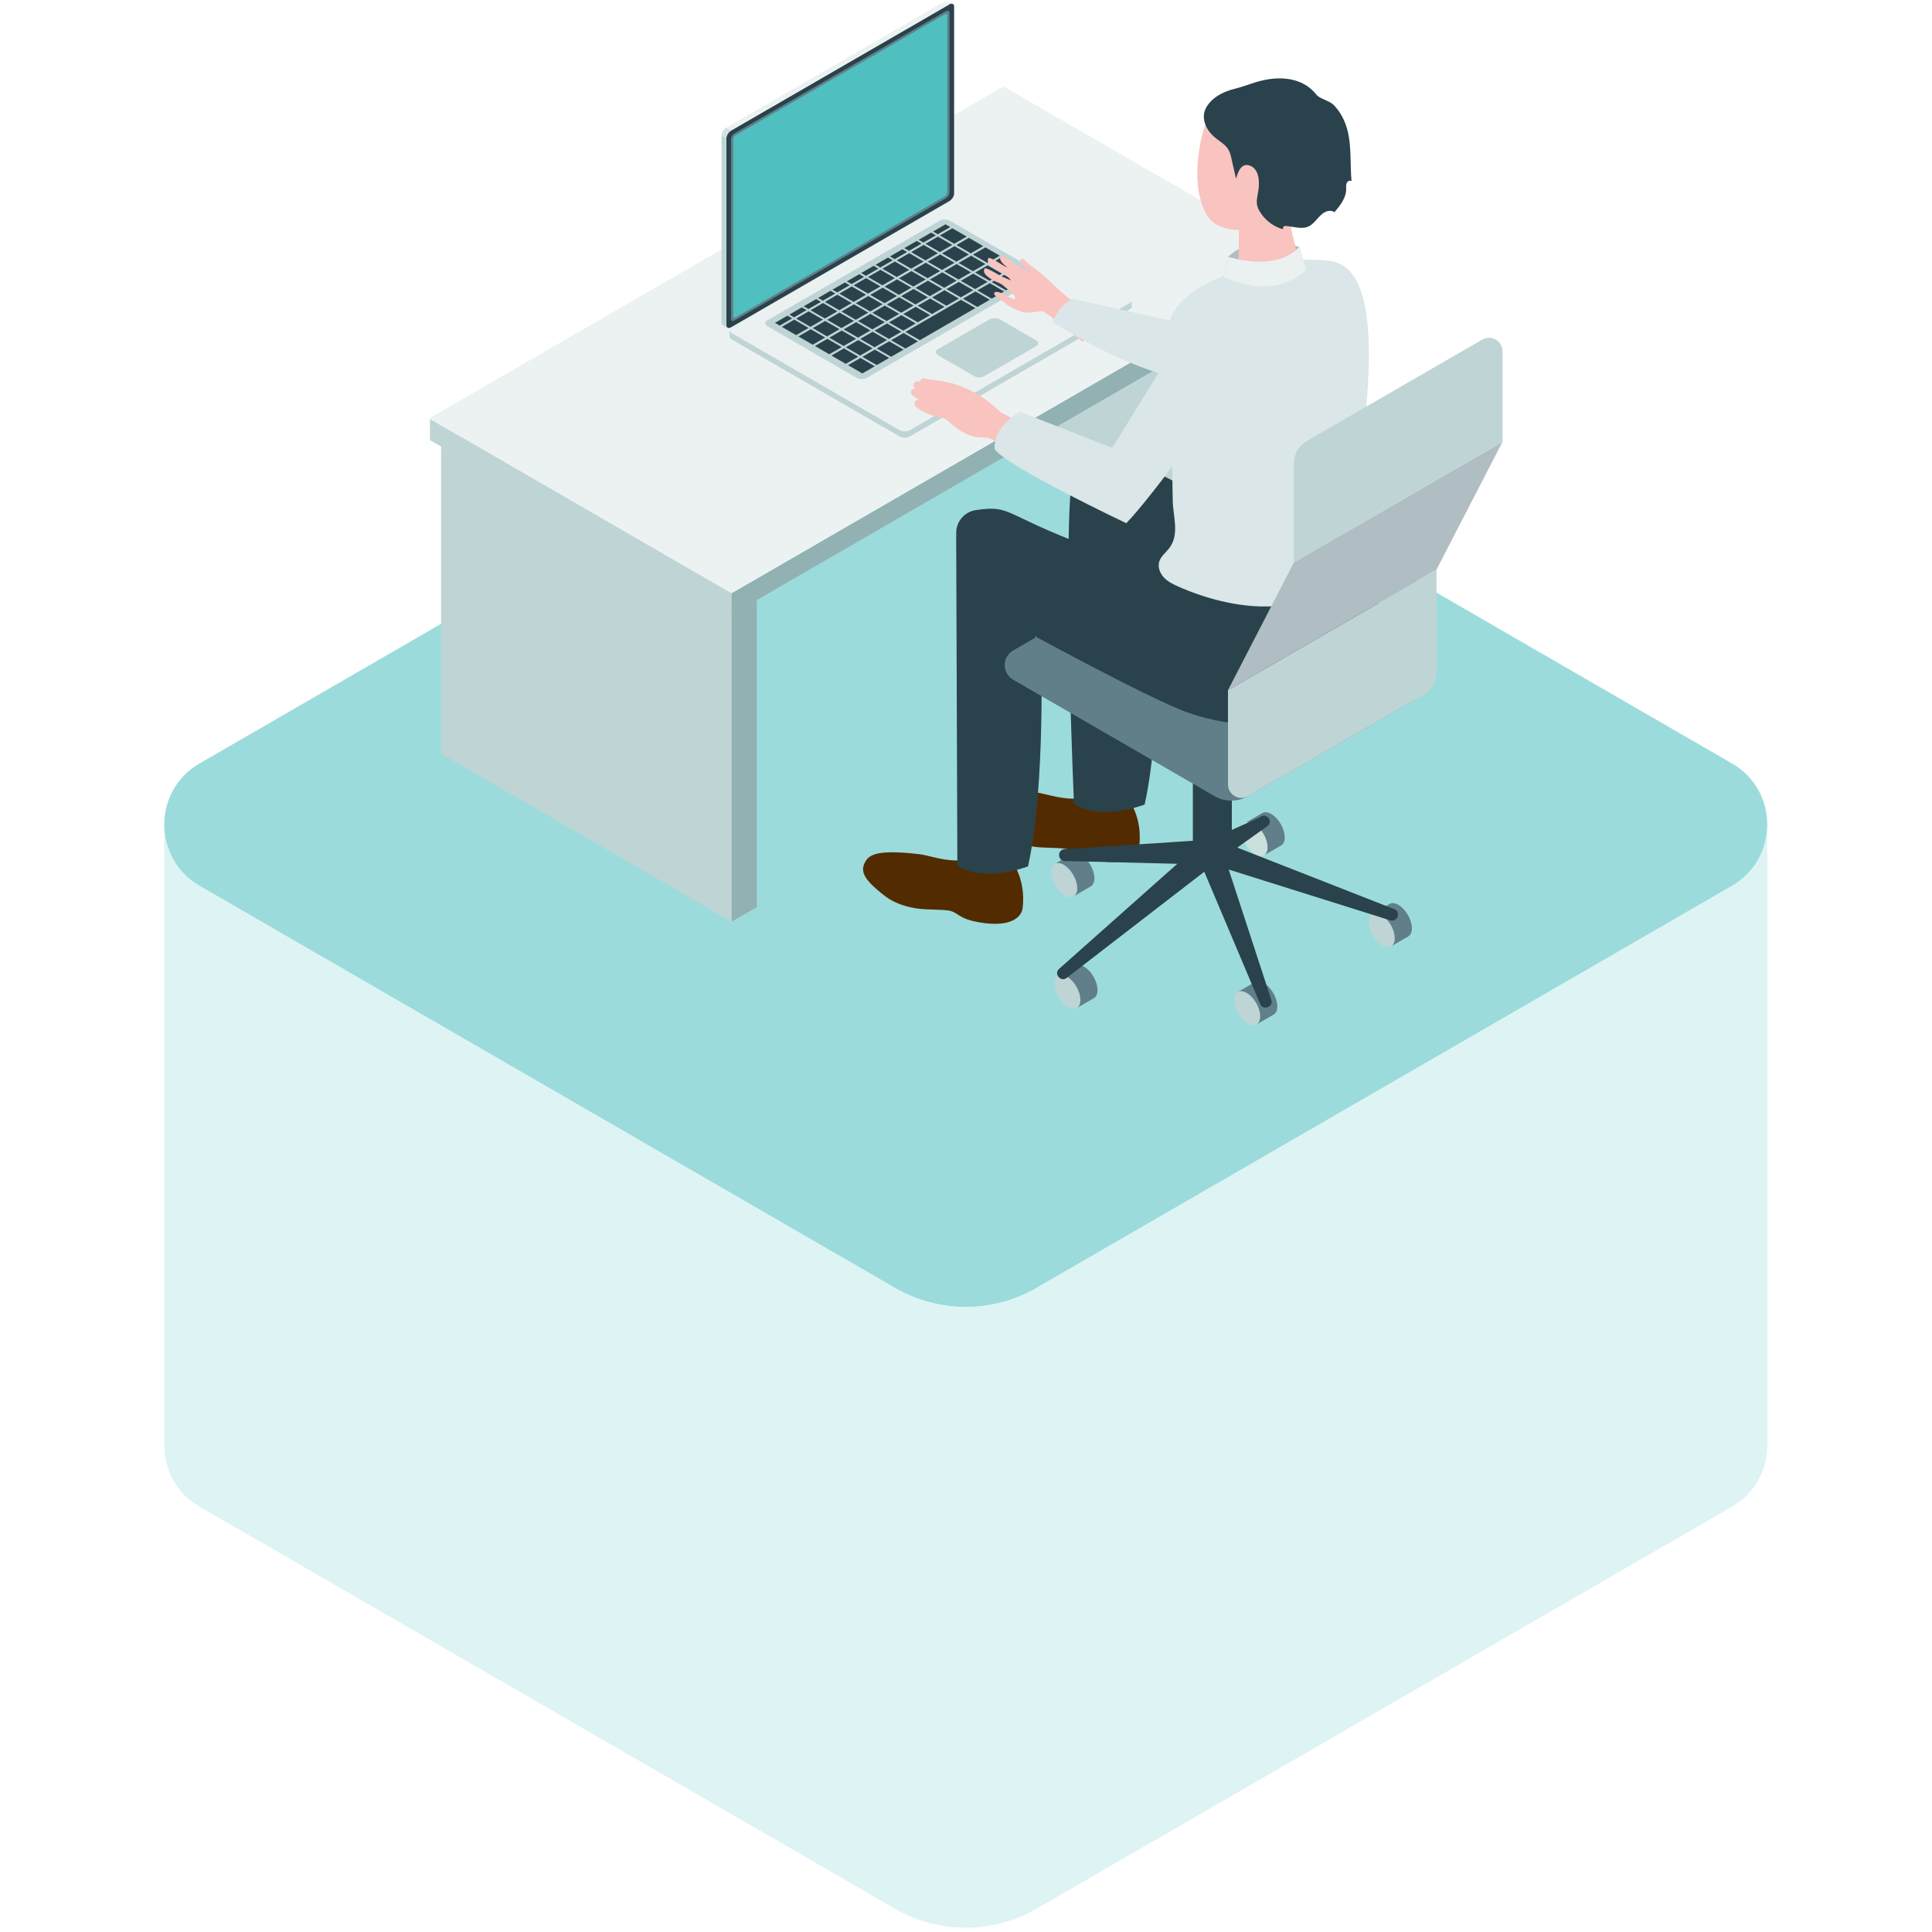 <svg width="200" height="200" viewBox="0 0 200 200" fill="none" xmlns="http://www.w3.org/2000/svg">
<mask id="mask0_7_629" style="mask-type:alpha" maskUnits="userSpaceOnUse" x="0" y="0" width="200" height="200">
<rect width="200" height="200" fill="#D9D9D9"/>
</mask>
<g mask="url(#mask0_7_629)">
<g clip-path="url(#clip0_7_629)">
<path d="M107.288 133.338L179.293 91.712C184.168 88.895 184.168 81.849 179.293 79.032L107.288 37.406C102.764 34.79 97.186 34.79 92.663 37.406L20.658 79.032C15.783 81.849 15.783 88.895 20.658 91.712L92.663 133.338C97.186 135.954 102.764 135.954 107.288 133.338Z" fill="#9CDBDC"/>
<path d="M182.95 85.347C182.959 87.822 181.741 90.301 179.292 91.712L107.288 133.338C102.764 135.954 97.186 135.954 92.662 133.338L20.657 91.712C18.209 90.301 16.991 87.822 17 85.347V149.63C17 152.096 18.222 154.557 20.657 155.968L92.662 197.594C97.186 200.21 102.764 200.21 107.288 197.594L179.292 155.968C181.728 154.562 182.945 152.096 182.95 149.63V85.347Z" fill="#DEF3F3"/>
<path d="M102.527 13.365L132.598 30.749L135.207 29.242L105.131 11.858L102.527 13.365Z" fill="#BAD7D3"/>
<path d="M132.598 30.749L102.527 13.365V45.16L132.598 62.543V30.749Z" fill="#BFD4D5"/>
<path d="M132.598 30.749L135.207 29.242V61.036L132.598 62.543V30.749Z" fill="#91B1B3"/>
<path d="M45.663 46.233L75.739 63.621L78.343 62.114L48.271 44.73L45.663 46.233Z" fill="#BAD7D3"/>
<path d="M75.739 63.621L45.663 46.233V78.027L75.739 95.411V63.621Z" fill="#BFD4D5"/>
<path d="M75.739 63.621L78.343 62.114V93.909L75.739 95.411V63.621Z" fill="#91B1B3"/>
<path d="M75.739 63.621L44.509 45.562V43.365L75.739 61.425V63.621Z" fill="#BFD4D5"/>
<path d="M103.881 8.941L44.413 43.315L75.739 61.425L135.207 27.046L103.881 8.941Z" fill="#ECF2F2"/>
<path d="M135.207 27.046L75.739 61.425V63.621L135.207 29.242V27.046Z" fill="#91B1B3"/>
<path d="M98.659 0.415C98.568 0.356 98.427 0.361 98.272 0.452L97.766 0.16C97.921 0.073 98.058 0.064 98.149 0.119L98.659 0.415Z" fill="#EBF1F1"/>
<path d="M116.975 31.356L94.15 44.553C93.871 44.712 93.388 44.694 93.073 44.507L75.766 34.498C75.447 34.315 75.415 34.032 75.689 33.872L98.514 20.676C98.792 20.516 99.275 20.534 99.59 20.721L116.897 30.731C117.216 30.913 117.248 31.196 116.975 31.356Z" fill="#EBF1F1"/>
<path d="M107.283 35.827L101.875 38.954C101.597 39.114 101.113 39.096 100.799 38.909L97.136 36.79C96.817 36.607 96.785 36.324 97.059 36.164L102.468 33.036C102.746 32.877 103.229 32.895 103.544 33.082L107.206 35.201C107.525 35.383 107.557 35.667 107.283 35.827Z" fill="#BFD4D5"/>
<path d="M107.594 28.785L89.703 39.128C89.425 39.288 88.942 39.269 88.627 39.082L79.493 33.799C79.173 33.616 79.141 33.333 79.415 33.173L97.305 22.831C97.584 22.671 98.067 22.689 98.382 22.877L107.516 28.16C107.836 28.343 107.868 28.626 107.594 28.785Z" fill="#BFD4D5"/>
<path d="M106.919 28.452L105.633 29.196L104.15 28.338L105.436 27.594L106.919 28.452Z" fill="#2A424B"/>
<path d="M105.209 27.461L103.918 28.206L102.436 27.347L103.722 26.603L105.209 27.461Z" fill="#2A424B"/>
<path d="M103.494 26.47L102.208 27.215L100.721 26.356L102.012 25.612L103.494 26.47Z" fill="#2A424B"/>
<path d="M101.779 25.479L100.493 26.224L99.011 25.365L100.297 24.621L101.779 25.479Z" fill="#2A424B"/>
<path d="M100.069 24.489L98.778 25.233L97.296 24.374L98.582 23.63L100.069 24.489Z" fill="#2A424B"/>
<path d="M105.432 29.315L104.146 30.059L102.664 29.201L103.95 28.457L105.432 29.315Z" fill="#2A424B"/>
<path d="M103.722 28.324L102.431 29.068L100.949 28.21L102.235 27.466L103.722 28.324Z" fill="#2A424B"/>
<path d="M102.007 27.333L100.717 28.078L99.234 27.219L100.525 26.475L102.007 27.333Z" fill="#2A424B"/>
<path d="M100.293 26.343L99.007 27.087L97.524 26.228L98.811 25.484L100.293 26.343Z" fill="#2A424B"/>
<path d="M98.578 25.352L97.292 26.096L95.81 25.237L97.096 24.493L98.578 25.352Z" fill="#2A424B"/>
<path d="M103.945 30.174L102.659 30.918L101.172 30.059L102.463 29.315L103.945 30.174Z" fill="#2A424B"/>
<path d="M102.231 29.183L100.945 29.927L99.462 29.069L100.748 28.324L102.231 29.183Z" fill="#2A424B"/>
<path d="M100.52 28.192L99.23 28.936L97.748 28.078L99.034 27.333L100.52 28.192Z" fill="#2A424B"/>
<path d="M98.806 27.201L97.52 27.945L96.033 27.087L97.324 26.342L98.806 27.201Z" fill="#2A424B"/>
<path d="M97.091 26.21L95.805 26.954L94.323 26.096L95.609 25.352L97.091 26.21Z" fill="#2A424B"/>
<path d="M102.459 31.032L101.168 31.776L99.686 30.918L100.977 30.174L102.459 31.032Z" fill="#2A424B"/>
<path d="M100.744 30.041L99.458 30.785L97.976 29.927L99.262 29.183L100.744 30.041Z" fill="#2A424B"/>
<path d="M99.029 29.05L97.743 29.794L96.261 28.936L97.547 28.192L99.029 29.05Z" fill="#2A424B"/>
<path d="M97.319 28.059L96.028 28.804L94.546 27.945L95.837 27.201L97.319 28.059Z" fill="#2A424B"/>
<path d="M95.604 27.069L94.318 27.813L92.832 26.954L94.122 26.21L95.604 27.069Z" fill="#2A424B"/>
<path d="M99.257 30.904L97.971 31.648L96.484 30.79L97.775 30.046L99.257 30.904Z" fill="#2A424B"/>
<path d="M97.543 29.913L96.257 30.658L94.774 29.799L96.061 29.055L97.543 29.913Z" fill="#2A424B"/>
<path d="M95.832 28.922L94.542 29.667L93.06 28.808L94.346 28.064L95.832 28.922Z" fill="#2A424B"/>
<path d="M94.118 27.932L92.831 28.676L91.345 27.817L92.635 27.073L94.118 27.932Z" fill="#2A424B"/>
<path d="M97.77 31.762L96.48 32.507L94.998 31.648L96.288 30.904L97.77 31.762Z" fill="#2A424B"/>
<path d="M96.056 30.772L94.77 31.516L93.283 30.657L94.574 29.913L96.056 30.772Z" fill="#2A424B"/>
<path d="M94.341 29.781L93.055 30.525L91.573 29.667L92.859 28.922L94.341 29.781Z" fill="#2A424B"/>
<path d="M92.631 28.79L91.34 29.534L89.858 28.676L91.144 27.931L92.631 28.79Z" fill="#2A424B"/>
<path d="M96.284 32.621L94.993 33.365L93.511 32.507L94.797 31.763L96.284 32.621Z" fill="#2A424B"/>
<path d="M94.569 31.63L93.283 32.374L91.796 31.516L93.087 30.772L94.569 31.63Z" fill="#2A424B"/>
<path d="M92.854 30.639L91.568 31.384L90.086 30.525L91.372 29.781L92.854 30.639Z" fill="#2A424B"/>
<path d="M91.144 29.648L89.854 30.393L88.372 29.534L89.658 28.79L91.144 29.648Z" fill="#2A424B"/>
<path d="M100.972 31.89L95.221 35.215L93.734 34.361L99.485 31.037L100.972 31.89Z" fill="#2A424B"/>
<path d="M94.793 33.48L93.507 34.228L92.024 33.37L93.311 32.626L94.793 33.48Z" fill="#2A424B"/>
<path d="M93.082 32.489L91.792 33.237L90.31 32.379L91.596 31.635L93.082 32.489Z" fill="#2A424B"/>
<path d="M91.368 31.498L90.081 32.246L88.595 31.388L89.885 30.644L91.368 31.498Z" fill="#2A424B"/>
<path d="M89.653 30.507L88.367 31.256L86.885 30.397L88.171 29.653L89.653 30.507Z" fill="#2A424B"/>
<path d="M95.021 35.333L93.735 36.078L92.248 35.219L93.539 34.475L95.021 35.333Z" fill="#2A424B"/>
<path d="M93.306 34.343L92.02 35.087L90.538 34.228L91.824 33.484L93.306 34.343Z" fill="#2A424B"/>
<path d="M91.596 33.352L90.305 34.096L88.823 33.237L90.109 32.493L91.596 33.352Z" fill="#2A424B"/>
<path d="M89.881 32.361L88.591 33.105L87.108 32.247L88.399 31.502L89.881 32.361Z" fill="#2A424B"/>
<path d="M88.166 31.37L86.88 32.114L85.398 31.256L86.684 30.512L88.166 31.37Z" fill="#2A424B"/>
<path d="M93.534 36.192L92.243 36.936L90.761 36.078L92.047 35.333L93.534 36.192Z" fill="#2A424B"/>
<path d="M91.819 35.201L90.533 35.945L89.046 35.087L90.337 34.342L91.819 35.201Z" fill="#2A424B"/>
<path d="M90.105 34.21L88.819 34.954L87.336 34.096L88.623 33.352L90.105 34.21Z" fill="#2A424B"/>
<path d="M88.394 33.219L87.104 33.964L85.622 33.105L86.908 32.361L88.394 33.219Z" fill="#2A424B"/>
<path d="M86.68 32.228L85.393 32.973L83.907 32.114L85.197 31.37L86.68 32.228Z" fill="#2A424B"/>
<path d="M92.047 37.05L90.757 37.794L89.274 36.941L90.561 36.196L92.047 37.05Z" fill="#2A424B"/>
<path d="M90.332 36.059L89.042 36.804L87.56 35.95L88.85 35.205L90.332 36.059Z" fill="#2A424B"/>
<path d="M88.618 35.069L87.332 35.813L85.85 34.959L87.136 34.215L88.618 35.069Z" fill="#2A424B"/>
<path d="M86.903 34.078L85.617 34.827L84.135 33.968L85.421 33.224L86.903 34.078Z" fill="#2A424B"/>
<path d="M85.193 33.087L83.902 33.836L82.42 32.977L83.71 32.233L85.193 33.087Z" fill="#2A424B"/>
<path d="M90.556 37.913L89.27 38.658L87.788 37.799L89.074 37.055L90.556 37.913Z" fill="#2A424B"/>
<path d="M88.846 36.922L87.555 37.667L86.073 36.808L87.359 36.064L88.846 36.922Z" fill="#2A424B"/>
<path d="M87.131 35.931L85.845 36.676L84.358 35.817L85.649 35.073L87.131 35.931Z" fill="#2A424B"/>
<path d="M85.416 34.941L84.13 35.685L82.648 34.826L83.934 34.082L85.416 34.941Z" fill="#2A424B"/>
<path d="M83.706 33.95L82.416 34.694L80.934 33.836L82.22 33.091L83.706 33.95Z" fill="#2A424B"/>
<path d="M98.368 23.507L97.077 24.251L96.589 23.968L97.875 23.224L98.368 23.507Z" fill="#2A424B"/>
<path d="M96.877 24.365L95.591 25.11L95.098 24.826L96.389 24.082L96.877 24.365Z" fill="#2A424B"/>
<path d="M95.39 25.224L94.104 25.968L93.611 25.685L94.902 24.941L95.39 25.224Z" fill="#2A424B"/>
<path d="M93.903 26.087L92.617 26.831L92.124 26.548L93.411 25.804L93.903 26.087Z" fill="#2A424B"/>
<path d="M92.417 26.945L91.126 27.689L90.638 27.406L91.924 26.662L92.417 26.945Z" fill="#2A424B"/>
<path d="M90.93 27.804L89.639 28.548L89.151 28.265L90.437 27.52L90.93 27.804Z" fill="#2A424B"/>
<path d="M89.439 28.667L88.153 29.411L87.665 29.128L88.951 28.384L89.439 28.667Z" fill="#2A424B"/>
<path d="M87.952 29.525L86.666 30.27L86.173 29.986L87.464 29.242L87.952 29.525Z" fill="#2A424B"/>
<path d="M86.465 30.384L85.179 31.128L84.686 30.845L85.977 30.101L86.465 30.384Z" fill="#2A424B"/>
<path d="M84.978 31.247L83.692 31.991L83.2 31.708L84.486 30.963L84.978 31.247Z" fill="#2A424B"/>
<path d="M83.492 32.105L82.201 32.849L81.713 32.566L82.999 31.822L83.492 32.105Z" fill="#2A424B"/>
<path d="M82.005 32.964L80.715 33.708L80.227 33.425L81.513 32.68L82.005 32.964Z" fill="#2A424B"/>
<path d="M75.689 33.877L98.272 20.822C98.545 20.662 98.769 20.315 98.769 20.037V0.662C98.769 0.388 98.545 0.292 98.272 0.452L75.689 13.507C75.415 13.667 75.191 14.014 75.191 14.292V33.667C75.191 33.941 75.415 34.036 75.689 33.877Z" fill="#2A424B"/>
<path d="M76.044 33.173L97.916 20.53C98.121 20.411 98.29 20.146 98.29 19.941V1.315C98.29 1.11 98.121 1.041 97.916 1.16L76.044 13.804C75.839 13.922 75.67 14.187 75.67 14.393V33.018C75.67 33.224 75.839 33.292 76.044 33.173Z" fill="#617F88"/>
<path d="M76.149 32.854L97.816 20.329C97.953 20.251 98.062 20.073 98.062 19.936V1.58C98.062 1.443 97.953 1.397 97.816 1.475L76.149 14C76.012 14.078 75.903 14.256 75.903 14.393V32.749C75.903 32.886 76.012 32.931 76.149 32.854Z" fill="#4FBFC0"/>
<path d="M75.196 14.292L74.69 14V33.411L75.196 33.703V14.292Z" fill="#BFD4D5"/>
<path d="M75.187 13.215C74.913 13.374 74.69 13.721 74.69 14L75.196 14.292C75.196 14.018 75.42 13.667 75.693 13.507L75.187 13.215Z" fill="#D3E1E2"/>
<path d="M97.77 0.16L75.187 13.215L75.689 13.507L98.272 0.452L97.77 0.16Z" fill="#EBF1F1"/>
<path d="M75.196 33.703C75.205 33.808 75.251 33.881 75.319 33.922L75.269 33.895L74.836 33.676C74.745 33.639 74.69 33.548 74.69 33.406L75.196 33.699V33.703Z" fill="#BFD4D5"/>
<path d="M75.761 35.146L93.073 45.155C93.392 45.343 93.876 45.365 94.149 45.206H94.14L116.974 32.005C117.102 31.931 117.166 31.831 117.161 31.726V31.078C117.161 31.183 117.102 31.283 116.974 31.356L94.149 44.553C93.871 44.712 93.388 44.694 93.073 44.507L75.766 34.498C75.597 34.397 75.506 34.274 75.501 34.155V34.799C75.501 34.918 75.588 35.046 75.761 35.142" fill="#BFD4D5"/>
<path d="M117.302 83.58C118.315 85.63 117.914 87.73 117.914 87.73C117.914 87.73 117.686 89.612 114.051 89.173C113.262 89.068 112.427 88.927 111.711 88.566C111.141 88.278 110.859 87.927 110.179 87.849C109.18 87.735 108.172 87.79 107.183 87.671C106.253 87.561 105.318 87.301 104.483 86.872C104.237 86.744 104 86.603 103.781 86.434C101.414 84.625 101.04 83.767 101.71 82.698C102.139 82.018 103.165 81.552 107.197 82.023C108.204 82.141 109.531 82.666 111.059 82.68C111.57 82.68 112.09 82.584 112.546 82.351C113.107 82.064 113.937 81.95 114.826 82.087C116.071 82.274 117.052 82.89 117.307 83.575L117.302 83.58Z" fill="#522C00"/>
<path d="M117.356 84.056C117.486 83.206 116.351 82.328 114.822 82.095C113.293 81.862 111.949 82.363 111.82 83.213C111.691 84.063 112.825 84.941 114.354 85.174C115.883 85.407 117.227 84.906 117.356 84.056Z" fill="#522C00"/>
<path d="M119.834 60.288C119.834 60.288 120.349 74.995 118.488 83.292C113.371 85.059 111.178 83.196 111.178 83.196C111.178 83.196 109.951 55.187 111.055 48.854C111.274 47.598 112.856 46.575 114.11 46.762C117.8 47.319 128.804 53.831 128.804 53.831L124.189 61.297L119.834 60.292V60.288Z" fill="#2A424B"/>
<path d="M105.231 89.977C106.244 92.027 105.842 94.128 105.842 94.128C105.842 94.128 105.614 96.009 101.98 95.571C101.191 95.466 100.356 95.324 99.64 94.963C99.07 94.676 98.787 94.324 98.108 94.246C97.109 94.132 96.101 94.187 95.112 94.068C94.181 93.954 93.246 93.698 92.412 93.269C92.165 93.141 91.928 93 91.71 92.831C89.343 91.023 88.969 90.164 89.639 89.096C90.068 88.415 91.094 87.95 95.125 88.42C96.133 88.539 97.46 89.064 98.988 89.078C99.499 89.078 100.019 88.982 100.475 88.749C101.036 88.461 101.866 88.347 102.755 88.484C104 88.671 104.98 89.288 105.236 89.972L105.231 89.977Z" fill="#522C00"/>
<path d="M105.286 90.452C105.414 89.603 104.283 88.721 102.75 88.489C101.218 88.256 99.877 88.758 99.75 89.607C99.622 90.457 100.753 91.338 102.285 91.571C103.813 91.804 105.158 91.301 105.286 90.452Z" fill="#522C00"/>
<path d="M98.983 55.251L99.106 89.594C99.106 89.594 101.3 91.457 106.417 89.689C108.278 81.393 107.762 66.685 107.762 66.685L98.983 55.246V55.251Z" fill="#2A424B"/>
<path d="M130.085 106.05C130.601 105.753 130.578 104.758 130.044 103.831C129.506 102.904 128.658 102.393 128.143 102.689C127.627 102.986 127.65 103.982 128.184 104.909C128.717 105.835 129.57 106.347 130.085 106.05Z" fill="#BFD4D5"/>
<path d="M129.912 101.662L128.138 102.689C128.654 102.393 129.502 102.904 130.04 103.831C130.578 104.758 130.596 105.753 130.081 106.05L131.855 105.023C132.37 104.726 132.352 103.73 131.814 102.804C131.276 101.877 130.428 101.365 129.912 101.662Z" fill="#617F88"/>
<path d="M144.013 97.963C144.528 97.666 144.505 96.671 143.972 95.744C143.434 94.817 142.585 94.306 142.07 94.603C141.555 94.899 141.573 95.895 142.111 96.822C142.649 97.749 143.498 98.26 144.013 97.963Z" fill="#BFD4D5"/>
<path d="M143.844 93.575L142.07 94.603C142.586 94.306 143.434 94.817 143.972 95.744C144.51 96.671 144.528 97.666 144.013 97.963L145.787 96.936C146.302 96.639 146.28 95.644 145.746 94.717C145.208 93.79 144.36 93.278 143.844 93.575Z" fill="#617F88"/>
<path d="M130.847 88.548C131.363 88.251 131.34 87.255 130.806 86.329C130.268 85.402 129.42 84.89 128.904 85.187C128.389 85.484 128.412 86.479 128.945 87.406C129.484 88.333 130.332 88.845 130.847 88.548Z" fill="#CAE0DD"/>
<path d="M130.678 84.16L128.904 85.187C129.42 84.89 130.268 85.402 130.806 86.329C131.344 87.256 131.362 88.251 130.847 88.548L132.621 87.52C133.136 87.224 133.114 86.228 132.58 85.301C132.042 84.374 131.194 83.863 130.678 84.16Z" fill="#617F88"/>
<path d="M111.146 92.79C111.661 92.493 111.638 91.498 111.105 90.571C110.567 89.644 109.718 89.132 109.203 89.429C108.688 89.726 108.706 90.721 109.244 91.648C109.782 92.575 110.63 93.087 111.146 92.79Z" fill="#BFD4D5"/>
<path d="M110.977 88.397L109.203 89.425C109.718 89.128 110.567 89.639 111.105 90.566C111.643 91.493 111.661 92.489 111.146 92.785L112.92 91.758C113.435 91.461 113.412 90.466 112.879 89.539C112.341 88.612 111.492 88.1 110.977 88.397Z" fill="#617F88"/>
<path d="M111.47 104.351C111.985 104.055 111.967 103.059 111.429 102.132C110.891 101.205 110.042 100.694 109.527 100.991C109.012 101.288 109.034 102.283 109.568 103.21C110.106 104.137 110.954 104.648 111.47 104.351Z" fill="#BFD4D5"/>
<path d="M111.301 99.963L109.527 100.991C110.042 100.694 110.89 101.205 111.429 102.132C111.967 103.059 111.985 104.055 111.47 104.352L113.244 103.324C113.759 103.027 113.736 102.032 113.203 101.105C112.664 100.178 111.816 99.667 111.301 99.963Z" fill="#617F88"/>
<path d="M123.486 70.059C123.486 70.676 124.389 71.178 125.502 71.178C126.615 71.178 127.518 70.676 127.518 70.059C127.518 69.443 126.615 68.941 125.502 68.941C124.389 68.941 123.486 69.443 123.486 70.059Z" fill="#CAE0DD"/>
<path d="M127.518 88.452V70.059C127.518 70.676 126.615 71.178 125.502 71.178C124.389 71.178 123.486 70.676 123.486 70.059V88.452C123.486 89.069 124.389 89.571 125.502 89.571C126.615 89.571 127.518 89.069 127.518 88.452Z" fill="#2A424B"/>
<path d="M125.721 82.411L104.884 70.365C103.721 69.689 103.721 68.009 104.884 67.333L122.091 57.383C123.172 56.758 124.503 56.758 125.584 57.383L146.421 69.429C147.584 70.105 147.584 71.785 146.421 72.461L129.214 82.411C128.133 83.037 126.802 83.037 125.721 82.411Z" fill="#617F88"/>
<path d="M131.613 103.525L126.528 87.972L123.997 88.657L130.459 103.95C130.778 104.635 131.814 104.26 131.613 103.53V103.525Z" fill="#2A424B"/>
<path d="M144.378 94.132L126.008 86.931L124.818 89.269L143.912 95.269C144.633 95.493 145.048 94.475 144.378 94.128V94.132Z" fill="#2A424B"/>
<path d="M109.605 100.324L124.358 87.215L126.282 88.995L110.43 101.228C109.833 101.689 109.089 100.872 109.605 100.32V100.324Z" fill="#2A424B"/>
<path d="M110.156 87.909L125.165 86.927L125.584 89.516L110.248 89.132C109.491 89.128 109.408 88.027 110.156 87.904V87.909Z" fill="#2A424B"/>
<path d="M131.312 85.438L126.255 89.05L124.198 87.425L130.414 84.598C130.975 84.091 131.777 84.849 131.307 85.438H131.312Z" fill="#2A424B"/>
<path d="M104.734 64.562C104.734 64.562 119.2 72.507 123.145 73.831C127.897 75.429 132.525 75.479 136.853 72.936C141.756 70.059 144.278 65.977 143.849 62.959L121.872 53.817C121.872 53.817 115.925 56.904 115.187 57.489C103.521 53.425 105.094 52.21 101.022 52.804C99.823 52.977 98.942 54.032 98.988 55.246L104.734 64.557V64.562Z" fill="#2A424B"/>
<path d="M109.81 30.192C109.614 30.023 109.016 29.402 108.82 29.233C108.164 28.685 107.639 28.132 106.923 27.662C106.608 27.456 106.107 26.904 105.751 26.762C105.66 26.817 105.623 26.936 105.637 27.046C105.651 27.151 105.71 27.247 105.774 27.333C105.879 27.475 105.997 27.607 106.134 27.721C106.335 27.895 106.567 28.027 106.759 28.215C106.791 28.242 106.809 28.274 106.836 28.301C106.472 28.032 106.367 28.005 105.409 27.516C104.944 27.278 104.169 26.589 103.662 26.447C103.544 26.539 103.507 26.708 103.544 26.854C103.58 27 103.676 27.123 103.772 27.233C103.931 27.411 104.114 27.566 104.31 27.703C104.264 27.685 104.219 27.667 104.173 27.644C103.694 27.434 102.878 26.794 102.363 26.685C102.249 26.781 102.226 26.954 102.271 27.096C102.317 27.237 102.417 27.356 102.522 27.461C102.696 27.635 102.892 27.785 103.106 27.909C103.421 28.096 103.772 28.228 104.073 28.438C104.328 28.612 104.483 28.813 104.657 29.032C104.397 28.918 104.132 28.803 103.868 28.694C103.366 28.493 102.499 27.858 101.966 27.762C101.852 27.867 101.834 28.046 101.884 28.192C101.934 28.338 102.043 28.452 102.157 28.557C102.344 28.73 102.55 28.877 102.773 29C103.12 29.192 103.567 29.301 103.868 29.566C104.137 29.803 104.397 30.023 104.684 30.251C104.825 30.361 104.962 30.484 105.04 30.644C105.067 30.698 105.099 30.986 105.021 31.005C105.003 31.009 104.98 31.005 104.962 30.995C104.365 30.762 103.849 30.283 103.211 30.219C103.115 30.21 103.001 30.219 102.946 30.297C102.892 30.37 102.914 30.475 102.969 30.548C103.024 30.621 103.106 30.667 103.179 30.712C103.53 30.931 103.827 31.224 104.155 31.475C104.606 31.822 105.263 32.082 105.792 32.288C106.312 32.489 107.365 32.224 107.926 32.21C108.209 32.205 112.09 35.411 112.09 35.411L113.317 33.068C112.122 31.804 111.123 31.329 109.814 30.192H109.81Z" fill="#F9C3C0"/>
<path d="M135.914 28.178C142.02 29.461 139.475 39.132 123.003 39.434C116.313 38.155 108.971 33.342 108.971 33.342C108.971 33.342 109.249 32.543 109.796 31.895C110.275 31.324 111.005 30.927 111.005 30.927L123.354 33.689L135.918 28.174L135.914 28.178Z" fill="#DAE6E7"/>
<path d="M103.667 42.74C103.667 42.74 102.823 41.986 102.454 41.689C102.048 41.365 101.624 41.073 101.181 40.808C100.37 40.329 99.499 39.954 98.596 39.694C98.541 39.68 98.486 39.662 98.431 39.648C97.642 39.434 96.826 39.365 96.024 39.242C95.818 39.21 95.517 39.082 95.33 39.283C95.321 39.292 95.194 39.493 95.225 39.498C95.216 39.498 94.747 39.438 94.614 39.657C94.505 39.831 94.51 40.055 94.797 40.256C94.797 40.256 94.487 40.21 94.345 40.406C94.204 40.603 94.345 40.803 94.427 40.89C94.51 40.977 95.207 41.47 95.207 41.47C95.207 41.47 94.92 41.342 94.792 41.484C94.099 42.242 96.585 43.068 96.977 43.141C97.223 43.187 97.478 43.215 97.711 43.315C98.035 43.452 98.295 43.717 98.564 43.954C99.161 44.479 99.854 44.881 100.598 45.137C101.305 45.379 101.97 45.155 102.641 45.461L105.19 46.794L106.508 44.114L103.671 42.74H103.667Z" fill="#F9C3C0"/>
<path d="M134.482 25.562C134.482 25.562 130.026 23.868 127.126 26.584L126.647 28.621C126.647 28.621 130.888 31.164 135.298 28.384C135.111 27.63 134.482 25.557 134.482 25.557V25.562Z" fill="#B0BEC3"/>
<path d="M137.829 60.89C137.004 62.831 132.708 62.763 131.002 62.781C128.015 62.817 124.69 61.927 121.959 60.712C121.42 60.475 120.878 60.201 120.476 59.772C120.075 59.338 119.833 58.712 120.002 58.146C120.162 57.607 120.641 57.242 120.992 56.804C122.15 55.365 121.434 53.507 121.402 51.84C121.366 49.954 121.32 48.069 121.42 46.183C121.585 43.096 120.025 35.046 121.398 32.447C123.454 28.562 132.32 26.292 137.683 27.014C143.689 27.817 141.509 42.461 140.346 51.443C139.995 54.164 137.834 60.895 137.834 60.895L137.829 60.89Z" fill="#DAE6E7"/>
<path d="M124.841 12.767C125.411 11.434 127.107 9.639 131.476 9.995C135.845 10.352 136.771 13.585 136.538 17.402C136.406 19.571 135.517 21.397 134.121 22.543C133.734 22.863 133.579 23.388 133.697 23.881C134.025 25.224 134.609 27.626 134.609 27.626C134.6 28.411 133.154 29.164 131.385 29.306C129.616 29.448 128.188 28.922 128.197 28.137L128.257 23.817C125.876 23.685 124.818 22.909 124.198 20.374C123.596 17.922 124.189 14.301 124.841 12.767Z" fill="#F9C3C0"/>
<path d="M134.482 25.562C134.482 25.562 132.598 28.16 127.126 26.584L126.647 28.621C126.647 28.621 131.504 31.297 135.189 27.982C134.997 27.059 134.482 25.557 134.482 25.557V25.562Z" fill="#EBF1F1"/>
<path d="M105.605 42.63L115.127 46.361L123.062 33.543C125.192 30.174 125.452 31.726 126.651 32.493C127.605 33.105 127.965 33.813 127.878 34.397C127.263 38.662 125.156 42.799 122.287 46.973C120.937 48.936 117.827 52.931 116.591 54.16C116.591 54.16 104.305 48.352 102.969 46.502C102.768 44.087 105.61 42.621 105.61 42.621L105.605 42.63Z" fill="#DAE6E7"/>
<path d="M127.946 18.457C127.773 17.708 127.595 16.959 127.431 16.205C127.126 14.836 126.223 14.813 125.333 13.804C124.791 13.187 124.462 12.324 124.695 11.539C124.786 11.224 124.959 10.941 125.169 10.689C125.844 9.872 126.834 9.438 127.837 9.187C128.827 8.941 129.725 8.543 130.715 8.32C132.721 7.858 134.956 8.096 136.297 9.826C136.579 10.192 137.605 10.429 138.016 10.826C138.6 11.388 139.015 12.105 139.293 12.858C139.972 14.694 139.731 16.831 139.909 18.762C139.749 18.625 139.489 18.758 139.407 18.95C139.325 19.142 139.357 19.361 139.357 19.566C139.357 20.484 138.736 21.269 138.144 21.968C137.875 21.767 137.487 21.794 137.186 21.945C136.383 22.347 136.046 23.411 135.061 23.562C134.486 23.648 133.825 23.47 133.259 23.402C133.141 23.388 133.009 23.374 132.908 23.438C132.808 23.502 132.762 23.667 132.858 23.74C131.964 23.516 131.166 22.954 130.623 22.215C129.935 21.274 130.067 20.854 130.245 19.845C130.436 18.749 130.327 17.516 129.41 17.155C128.539 16.808 128.179 17.712 127.96 18.466L127.946 18.457Z" fill="#2A424B"/>
<path d="M148.71 69.63C148.71 70.566 148.209 71.434 147.401 71.904L129.219 82.415C128.289 82.954 127.121 82.283 127.121 81.201V71.443L148.71 58.964V69.63Z" fill="#BFD4D5"/>
<path d="M155.537 45.74L148.71 58.959L127.121 71.443L133.948 58.219L155.537 45.74Z" fill="#B0BEC3"/>
<path d="M135.257 45.667L153.44 35.155C154.37 34.616 155.537 35.288 155.537 36.37V45.74L133.948 58.219V47.941C133.948 47.005 134.45 46.137 135.257 45.667Z" fill="#BFD4D5"/>
</g>
</g>
<defs>
<clipPath id="clip0_7_629">
<rect width="166" height="200" fill="white" transform="translate(17)"/>
</clipPath>
</defs>
</svg>
